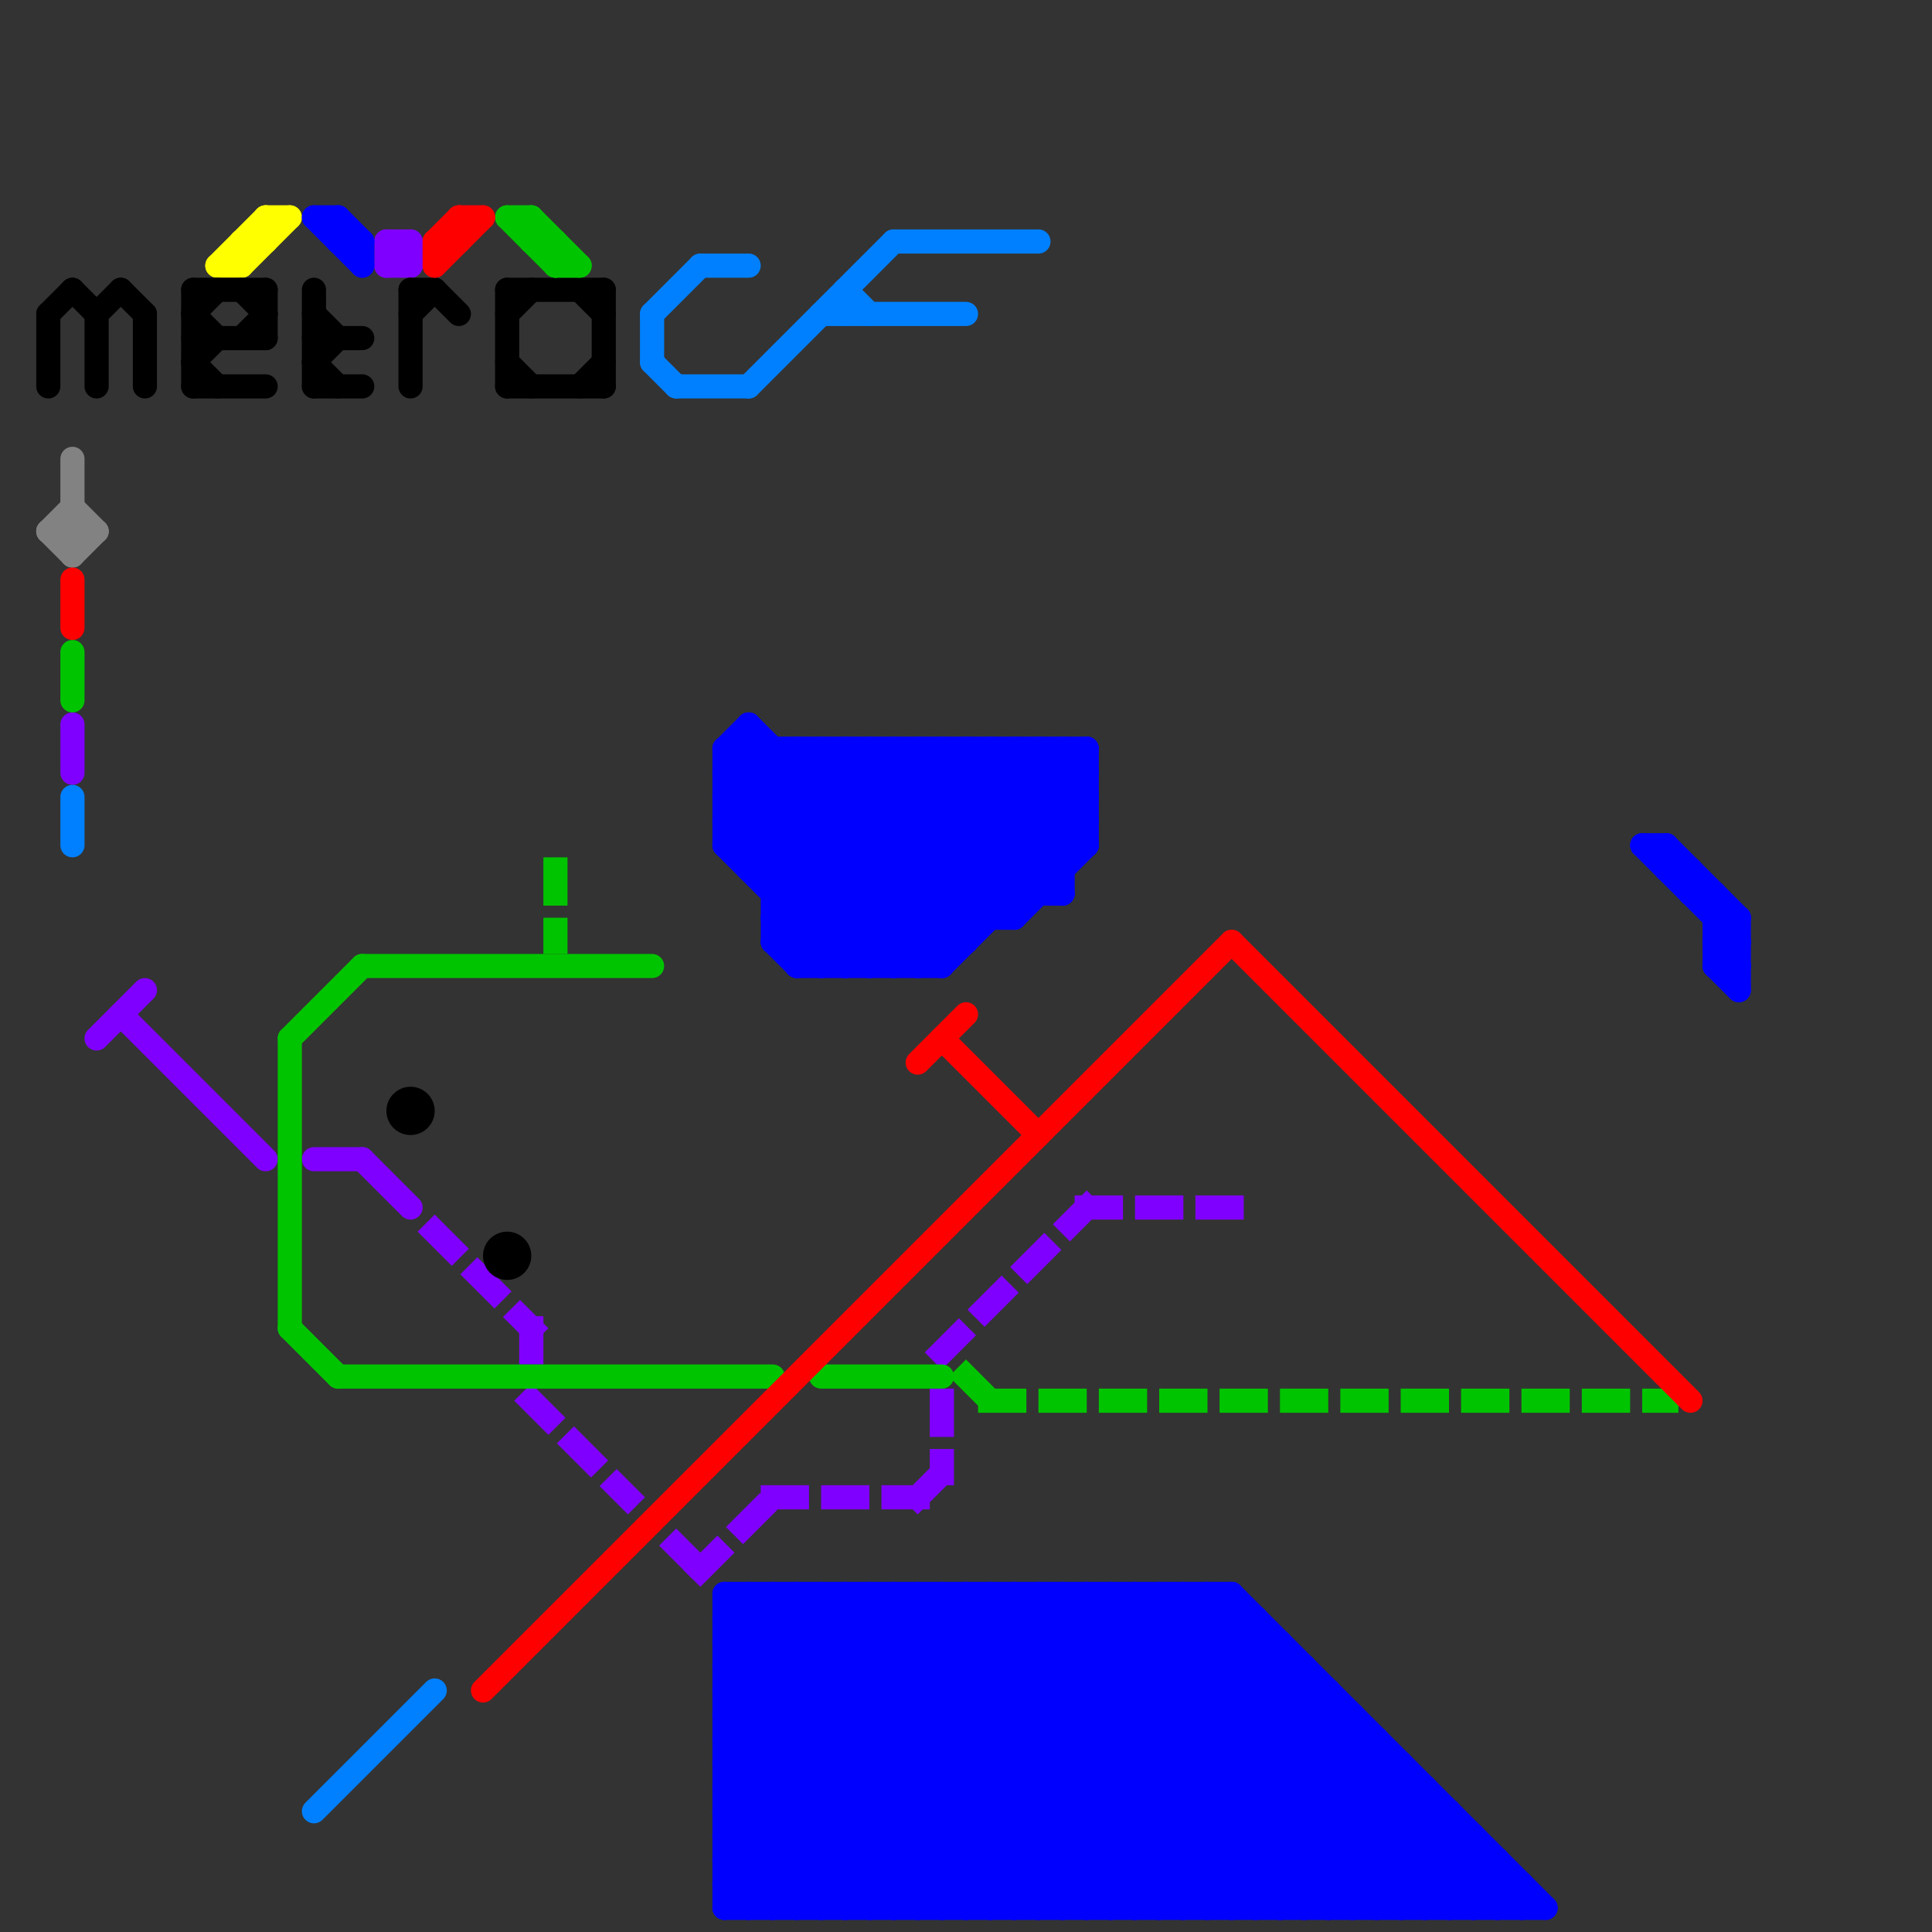 
<svg version="1.1" xmlns="http://www.w3.org/2000/svg" viewBox="0 0 80 80">
<rect x="0" y="0" width="80" height="80" fill="#333333" stroke="none"/>
<style>text { font: 1px Helvetica; font-weight: 600; white-space: pre; dominant-baseline: central; } line { stroke-width: 1; fill: none; stroke-linecap: round; stroke-linejoin: round; } .c0 { stroke: #828282 } .c1 { stroke: #8000ff } .c2 { stroke: #ffff00 } .c3 { stroke: #000000 } .c4 { stroke: #00c400 } .c5 { stroke: #0000ff } .c6 { stroke: #ff0000 } .c7 { stroke: #0080ff } .w1 { stroke-width: 1; }.l1 { stroke-dasharray: 1 1.5; stroke-linecap: square; }</style><defs><g id="wm-xf"><circle r="1.2" fill="#000"/><circle r="0.9" fill="#fff"/><circle r="0.6" fill="#000"/><circle r="0.3" fill="#fff"/></g><g id="wm"><circle r="0.6" fill="#000"/><circle r="0.3" fill="#fff"/></g></defs><line class="c0 " x1="3" y1="23" x2="4" y2="22"/><line class="c0 " x1="2" y1="22" x2="3" y2="23"/><line class="c0 " x1="3" y1="21" x2="4" y2="22"/><line class="c0 " x1="2" y1="22" x2="4" y2="22"/><line class="c0 " x1="2" y1="22" x2="3" y2="21"/><line class="c0 " x1="3" y1="19" x2="3" y2="23"/><line class="c1 " x1="13" y1="48" x2="15" y2="48"/><line class="c1 " x1="4" y1="43" x2="6" y2="41"/><line class="c1 " x1="15" y1="48" x2="17" y2="50"/><line class="c1 " x1="5" y1="42" x2="11" y2="48"/><line class="c1 " x1="16" y1="10" x2="16" y2="11"/><line class="c1 " x1="16" y1="10" x2="17" y2="11"/><line class="c1 " x1="16" y1="11" x2="17" y2="11"/><line class="c1 " x1="3" y1="30" x2="3" y2="32"/><line class="c1 " x1="16" y1="11" x2="17" y2="10"/><line class="c1 " x1="16" y1="10" x2="17" y2="10"/><line class="c1 " x1="17" y1="10" x2="17" y2="11"/><line class="c1 l1" x1="38" y1="62" x2="39" y2="61"/><line class="c1 l1" x1="39" y1="56" x2="45" y2="50"/><line class="c1 l1" x1="29" y1="65" x2="32" y2="62"/><line class="c1 l1" x1="28" y1="64" x2="29" y2="65"/><line class="c1 l1" x1="39" y1="58" x2="39" y2="61"/><line class="c1 l1" x1="22" y1="55" x2="22" y2="56"/><line class="c1 l1" x1="18" y1="51" x2="22" y2="55"/><line class="c1 l1" x1="22" y1="58" x2="26" y2="62"/><line class="c1 l1" x1="32" y1="62" x2="38" y2="62"/><line class="c1 l1" x1="45" y1="50" x2="51" y2="50"/><line class="c2 " x1="9" y1="11" x2="10" y2="11"/><line class="c2 " x1="10" y1="10" x2="10" y2="11"/><line class="c2 " x1="11" y1="9" x2="11" y2="10"/><line class="c2 " x1="9" y1="11" x2="11" y2="9"/><line class="c2 " x1="10" y1="11" x2="12" y2="9"/><line class="c2 " x1="11" y1="9" x2="12" y2="9"/><line class="c2 " x1="10" y1="10" x2="11" y2="10"/><line class="c3 " x1="13" y1="13" x2="14" y2="14"/><line class="c3 " x1="5" y1="12" x2="6" y2="13"/><line class="c3 " x1="17" y1="12" x2="17" y2="16"/><line class="c3 " x1="13" y1="14" x2="15" y2="14"/><line class="c3 " x1="24" y1="16" x2="25" y2="15"/><line class="c3 " x1="21" y1="15" x2="22" y2="16"/><line class="c3 " x1="13" y1="15" x2="14" y2="14"/><line class="c3 " x1="10" y1="12" x2="11" y2="13"/><line class="c3 " x1="4" y1="13" x2="5" y2="12"/><line class="c3 " x1="13" y1="12" x2="13" y2="16"/><line class="c3 " x1="8" y1="13" x2="9" y2="14"/><line class="c3 " x1="8" y1="15" x2="9" y2="16"/><line class="c3 " x1="4" y1="13" x2="4" y2="16"/><line class="c3 " x1="8" y1="12" x2="11" y2="12"/><line class="c3 " x1="21" y1="12" x2="25" y2="12"/><line class="c3 " x1="8" y1="14" x2="11" y2="14"/><line class="c3 " x1="8" y1="16" x2="11" y2="16"/><line class="c3 " x1="13" y1="15" x2="14" y2="16"/><line class="c3 " x1="2" y1="13" x2="3" y2="12"/><line class="c3 " x1="8" y1="12" x2="8" y2="16"/><line class="c3 " x1="11" y1="12" x2="11" y2="14"/><line class="c3 " x1="25" y1="12" x2="25" y2="16"/><line class="c3 " x1="2" y1="13" x2="2" y2="16"/><line class="c3 " x1="3" y1="12" x2="4" y2="13"/><line class="c3 " x1="10" y1="14" x2="11" y2="13"/><line class="c3 " x1="21" y1="12" x2="21" y2="16"/><line class="c3 " x1="17" y1="12" x2="18" y2="12"/><line class="c3 " x1="21" y1="13" x2="22" y2="12"/><line class="c3 " x1="24" y1="12" x2="25" y2="13"/><line class="c3 " x1="21" y1="16" x2="25" y2="16"/><line class="c3 " x1="6" y1="13" x2="6" y2="16"/><line class="c3 " x1="8" y1="13" x2="9" y2="12"/><line class="c3 " x1="18" y1="12" x2="19" y2="13"/><line class="c3 " x1="8" y1="15" x2="9" y2="14"/><line class="c3 " x1="17" y1="13" x2="18" y2="12"/><line class="c3 " x1="13" y1="16" x2="15" y2="16"/><circle cx="17" cy="46" r="1" fill="#000000" /><circle cx="21" cy="52" r="1" fill="#000000" /><line class="c4 " x1="3" y1="27" x2="3" y2="29"/><line class="c4 " x1="12" y1="43" x2="12" y2="55"/><line class="c4 " x1="12" y1="55" x2="14" y2="57"/><line class="c4 " x1="23" y1="11" x2="24" y2="11"/><line class="c4 " x1="22" y1="9" x2="24" y2="11"/><line class="c4 " x1="12" y1="43" x2="15" y2="40"/><line class="c4 " x1="21" y1="9" x2="22" y2="9"/><line class="c4 " x1="22" y1="10" x2="23" y2="10"/><line class="c4 " x1="14" y1="57" x2="32" y2="57"/><line class="c4 " x1="22" y1="9" x2="22" y2="10"/><line class="c4 " x1="23" y1="10" x2="23" y2="11"/><line class="c4 " x1="15" y1="40" x2="27" y2="40"/><line class="c4 " x1="34" y1="57" x2="39" y2="57"/><line class="c4 " x1="21" y1="9" x2="23" y2="11"/><line class="c4 l1" x1="23" y1="36" x2="23" y2="39"/><line class="c4 l1" x1="41" y1="58" x2="69" y2="58"/><line class="c4 l1" x1="40" y1="57" x2="41" y2="58"/><line class="c5 " x1="46" y1="66" x2="59" y2="79"/><line class="c5 " x1="30" y1="77" x2="32" y2="79"/><line class="c5 " x1="40" y1="66" x2="53" y2="79"/><line class="c5 " x1="30" y1="68" x2="32" y2="66"/><line class="c5 " x1="60" y1="75" x2="60" y2="79"/><line class="c5 " x1="71" y1="39" x2="72" y2="39"/><line class="c5 " x1="59" y1="74" x2="59" y2="79"/><line class="c5 " x1="32" y1="38" x2="34" y2="40"/><line class="c5 " x1="41" y1="79" x2="52" y2="68"/><line class="c5 " x1="30" y1="77" x2="62" y2="77"/><line class="c5 " x1="69" y1="35" x2="72" y2="38"/><line class="c5 " x1="52" y1="67" x2="52" y2="79"/><line class="c5 " x1="43" y1="79" x2="53" y2="69"/><line class="c5 " x1="38" y1="31" x2="44" y2="37"/><line class="c5 " x1="48" y1="66" x2="48" y2="79"/><line class="c5 " x1="32" y1="66" x2="45" y2="79"/><line class="c5 " x1="58" y1="79" x2="61" y2="76"/><line class="c5 " x1="38" y1="40" x2="45" y2="33"/><line class="c5 " x1="37" y1="40" x2="45" y2="32"/><line class="c5 " x1="39" y1="40" x2="45" y2="34"/><line class="c5 " x1="30" y1="67" x2="42" y2="79"/><line class="c5 " x1="69" y1="36" x2="70" y2="36"/><line class="c5 " x1="62" y1="77" x2="62" y2="79"/><line class="c5 " x1="42" y1="31" x2="45" y2="34"/><line class="c5 " x1="34" y1="66" x2="34" y2="79"/><line class="c5 " x1="55" y1="70" x2="55" y2="79"/><line class="c5 " x1="54" y1="69" x2="54" y2="79"/><line class="c5 " x1="30" y1="71" x2="38" y2="79"/><line class="c5 " x1="43" y1="66" x2="43" y2="79"/><line class="c5 " x1="49" y1="66" x2="49" y2="79"/><line class="c5 " x1="57" y1="79" x2="60" y2="76"/><line class="c5 " x1="71" y1="37" x2="71" y2="40"/><line class="c5 " x1="32" y1="36" x2="37" y2="31"/><line class="c5 " x1="60" y1="79" x2="62" y2="77"/><line class="c5 " x1="34" y1="66" x2="47" y2="79"/><line class="c5 " x1="30" y1="74" x2="35" y2="79"/><line class="c5 " x1="30" y1="79" x2="43" y2="66"/><line class="c5 " x1="68" y1="35" x2="69" y2="35"/><line class="c5 " x1="42" y1="66" x2="42" y2="79"/><line class="c5 " x1="42" y1="66" x2="55" y2="79"/><line class="c5 " x1="71" y1="40" x2="72" y2="39"/><line class="c5 " x1="30" y1="35" x2="35" y2="40"/><line class="c5 " x1="50" y1="79" x2="57" y2="72"/><line class="c5 " x1="57" y1="72" x2="57" y2="79"/><line class="c5 " x1="53" y1="79" x2="58" y2="74"/><line class="c5 " x1="44" y1="66" x2="57" y2="79"/><line class="c5 " x1="44" y1="66" x2="44" y2="79"/><line class="c5 " x1="35" y1="31" x2="42" y2="38"/><line class="c5 " x1="30" y1="79" x2="64" y2="79"/><line class="c5 " x1="39" y1="31" x2="39" y2="40"/><line class="c5 " x1="30" y1="71" x2="35" y2="66"/><line class="c5 " x1="52" y1="79" x2="58" y2="73"/><line class="c5 " x1="72" y1="38" x2="72" y2="41"/><line class="c5 " x1="30" y1="78" x2="63" y2="78"/><line class="c5 " x1="32" y1="37" x2="44" y2="37"/><line class="c5 " x1="46" y1="66" x2="46" y2="79"/><line class="c5 " x1="43" y1="31" x2="45" y2="33"/><line class="c5 " x1="31" y1="79" x2="44" y2="66"/><line class="c5 " x1="47" y1="79" x2="55" y2="71"/><line class="c5 " x1="40" y1="31" x2="44" y2="35"/><line class="c5 " x1="71" y1="40" x2="72" y2="41"/><line class="c5 " x1="30" y1="78" x2="31" y2="79"/><line class="c5 " x1="39" y1="66" x2="39" y2="79"/><line class="c5 " x1="69" y1="35" x2="69" y2="36"/><line class="c5 " x1="30" y1="31" x2="31" y2="30"/><line class="c5 " x1="41" y1="31" x2="41" y2="38"/><line class="c5 " x1="30" y1="66" x2="51" y2="66"/><line class="c5 " x1="37" y1="31" x2="37" y2="40"/><line class="c5 " x1="40" y1="79" x2="52" y2="67"/><line class="c5 " x1="32" y1="66" x2="32" y2="79"/><line class="c5 " x1="30" y1="70" x2="39" y2="79"/><line class="c5 " x1="44" y1="31" x2="45" y2="32"/><line class="c5 " x1="32" y1="79" x2="45" y2="66"/><line class="c5 " x1="37" y1="31" x2="43" y2="37"/><line class="c5 " x1="48" y1="66" x2="61" y2="79"/><line class="c5 " x1="47" y1="66" x2="47" y2="79"/><line class="c5 " x1="59" y1="79" x2="61" y2="77"/><line class="c5 " x1="41" y1="31" x2="45" y2="35"/><line class="c5 " x1="30" y1="73" x2="36" y2="79"/><line class="c5 " x1="42" y1="31" x2="42" y2="38"/><line class="c5 " x1="30" y1="75" x2="60" y2="75"/><line class="c5 " x1="32" y1="39" x2="33" y2="40"/><line class="c5 " x1="30" y1="74" x2="38" y2="66"/><line class="c5 " x1="33" y1="66" x2="33" y2="79"/><line class="c5 " x1="30" y1="78" x2="42" y2="66"/><line class="c5 " x1="43" y1="66" x2="56" y2="79"/><line class="c5 " x1="49" y1="66" x2="62" y2="79"/><line class="c5 " x1="13" y1="9" x2="15" y2="11"/><line class="c5 " x1="30" y1="72" x2="36" y2="66"/><line class="c5 " x1="30" y1="76" x2="40" y2="66"/><line class="c5 " x1="35" y1="66" x2="35" y2="79"/><line class="c5 " x1="31" y1="36" x2="36" y2="31"/><line class="c5 " x1="54" y1="79" x2="59" y2="74"/><line class="c5 " x1="33" y1="66" x2="46" y2="79"/><line class="c5 " x1="30" y1="68" x2="41" y2="79"/><line class="c5 " x1="30" y1="34" x2="33" y2="31"/><line class="c5 " x1="51" y1="66" x2="64" y2="79"/><line class="c5 " x1="33" y1="40" x2="39" y2="40"/><line class="c5 " x1="33" y1="31" x2="33" y2="40"/><line class="c5 " x1="32" y1="39" x2="40" y2="39"/><line class="c5 " x1="14" y1="10" x2="15" y2="10"/><line class="c5 " x1="32" y1="38" x2="39" y2="31"/><line class="c5 " x1="51" y1="66" x2="51" y2="79"/><line class="c5 " x1="49" y1="79" x2="56" y2="72"/><line class="c5 " x1="42" y1="79" x2="53" y2="68"/><line class="c5 " x1="35" y1="66" x2="48" y2="79"/><line class="c5 " x1="34" y1="79" x2="47" y2="66"/><line class="c5 " x1="30" y1="75" x2="39" y2="66"/><line class="c5 " x1="50" y1="66" x2="50" y2="79"/><line class="c5 " x1="30" y1="33" x2="32" y2="31"/><line class="c5 " x1="30" y1="75" x2="34" y2="79"/><line class="c5 " x1="36" y1="79" x2="49" y2="66"/><line class="c5 " x1="55" y1="79" x2="59" y2="75"/><line class="c5 " x1="30" y1="72" x2="57" y2="72"/><line class="c5 " x1="44" y1="79" x2="54" y2="69"/><line class="c5 " x1="30" y1="35" x2="34" y2="31"/><line class="c5 " x1="33" y1="31" x2="40" y2="38"/><line class="c5 " x1="14" y1="9" x2="15" y2="10"/><line class="c5 " x1="70" y1="36" x2="70" y2="37"/><line class="c5 " x1="48" y1="79" x2="56" y2="71"/><line class="c5 " x1="34" y1="40" x2="43" y2="31"/><line class="c5 " x1="37" y1="66" x2="37" y2="79"/><line class="c5 " x1="30" y1="74" x2="59" y2="74"/><line class="c5 " x1="71" y1="38" x2="72" y2="38"/><line class="c5 " x1="30" y1="69" x2="33" y2="66"/><line class="c5 " x1="71" y1="40" x2="72" y2="40"/><line class="c5 " x1="39" y1="66" x2="52" y2="79"/><line class="c5 " x1="47" y1="66" x2="60" y2="79"/><line class="c5 " x1="30" y1="73" x2="58" y2="73"/><line class="c5 " x1="30" y1="66" x2="30" y2="79"/><line class="c5 " x1="71" y1="39" x2="72" y2="38"/><line class="c5 " x1="36" y1="40" x2="45" y2="31"/><line class="c5 " x1="40" y1="31" x2="40" y2="39"/><line class="c5 " x1="30" y1="67" x2="31" y2="66"/><line class="c5 " x1="46" y1="79" x2="55" y2="70"/><line class="c5 " x1="37" y1="66" x2="50" y2="79"/><line class="c5 " x1="30" y1="31" x2="45" y2="31"/><line class="c5 " x1="30" y1="33" x2="45" y2="33"/><line class="c5 " x1="61" y1="79" x2="62" y2="78"/><line class="c5 " x1="36" y1="31" x2="42" y2="37"/><line class="c5 " x1="43" y1="31" x2="43" y2="37"/><line class="c5 " x1="30" y1="76" x2="33" y2="79"/><line class="c5 " x1="70" y1="37" x2="71" y2="37"/><line class="c5 " x1="45" y1="79" x2="54" y2="70"/><line class="c5 " x1="31" y1="30" x2="40" y2="39"/><line class="c5 " x1="33" y1="79" x2="46" y2="66"/><line class="c5 " x1="42" y1="38" x2="45" y2="35"/><line class="c5 " x1="63" y1="78" x2="63" y2="79"/><line class="c5 " x1="30" y1="70" x2="34" y2="66"/><line class="c5 " x1="41" y1="66" x2="41" y2="79"/><line class="c5 " x1="56" y1="71" x2="56" y2="79"/><line class="c5 " x1="58" y1="73" x2="58" y2="79"/><line class="c5 " x1="71" y1="39" x2="72" y2="40"/><line class="c5 " x1="30" y1="31" x2="30" y2="35"/><line class="c5 " x1="30" y1="35" x2="45" y2="35"/><line class="c5 " x1="35" y1="79" x2="48" y2="66"/><line class="c5 " x1="30" y1="32" x2="31" y2="31"/><line class="c5 " x1="44" y1="31" x2="44" y2="37"/><line class="c5 " x1="30" y1="70" x2="55" y2="70"/><line class="c5 " x1="41" y1="66" x2="54" y2="79"/><line class="c5 " x1="40" y1="66" x2="40" y2="79"/><line class="c5 " x1="50" y1="66" x2="63" y2="79"/><line class="c5 " x1="53" y1="68" x2="53" y2="79"/><line class="c5 " x1="32" y1="38" x2="42" y2="38"/><line class="c5 " x1="36" y1="66" x2="36" y2="79"/><line class="c5 " x1="39" y1="79" x2="51" y2="67"/><line class="c5 " x1="68" y1="35" x2="72" y2="39"/><line class="c5 " x1="30" y1="32" x2="45" y2="32"/><line class="c5 " x1="34" y1="31" x2="34" y2="40"/><line class="c5 " x1="56" y1="79" x2="60" y2="75"/><line class="c5 " x1="30" y1="31" x2="39" y2="40"/><line class="c5 " x1="30" y1="73" x2="37" y2="66"/><line class="c5 " x1="30" y1="77" x2="41" y2="66"/><line class="c5 " x1="36" y1="66" x2="49" y2="79"/><line class="c5 " x1="30" y1="34" x2="45" y2="34"/><line class="c5 " x1="36" y1="31" x2="36" y2="40"/><line class="c5 " x1="33" y1="39" x2="41" y2="31"/><line class="c5 " x1="30" y1="34" x2="36" y2="40"/><line class="c5 " x1="31" y1="31" x2="39" y2="39"/><line class="c5 " x1="15" y1="10" x2="15" y2="11"/><line class="c5 " x1="32" y1="39" x2="40" y2="31"/><line class="c5 " x1="33" y1="40" x2="42" y2="31"/><line class="c5 " x1="31" y1="36" x2="44" y2="36"/><line class="c5 " x1="37" y1="79" x2="50" y2="66"/><line class="c5 " x1="35" y1="31" x2="35" y2="40"/><line class="c5 " x1="35" y1="40" x2="44" y2="31"/><line class="c5 " x1="31" y1="35" x2="35" y2="31"/><line class="c5 " x1="45" y1="66" x2="45" y2="79"/><line class="c5 " x1="30" y1="67" x2="52" y2="67"/><line class="c5 " x1="34" y1="31" x2="41" y2="38"/><line class="c5 " x1="13" y1="9" x2="14" y2="9"/><line class="c5 " x1="30" y1="66" x2="43" y2="79"/><line class="c5 " x1="14" y1="9" x2="14" y2="10"/><line class="c5 " x1="38" y1="66" x2="38" y2="79"/><line class="c5 " x1="32" y1="37" x2="38" y2="31"/><line class="c5 " x1="30" y1="32" x2="38" y2="40"/><line class="c5 " x1="30" y1="71" x2="56" y2="71"/><line class="c5 " x1="38" y1="79" x2="51" y2="66"/><line class="c5 " x1="39" y1="31" x2="44" y2="36"/><line class="c5 " x1="45" y1="66" x2="58" y2="79"/><line class="c5 " x1="30" y1="69" x2="54" y2="69"/><line class="c5 " x1="30" y1="33" x2="37" y2="40"/><line class="c5 " x1="31" y1="30" x2="31" y2="36"/><line class="c5 " x1="31" y1="66" x2="31" y2="79"/><line class="c5 " x1="32" y1="31" x2="32" y2="39"/><line class="c5 " x1="30" y1="69" x2="40" y2="79"/><line class="c5 " x1="31" y1="66" x2="44" y2="79"/><line class="c5 " x1="30" y1="76" x2="61" y2="76"/><line class="c5 " x1="30" y1="68" x2="53" y2="68"/><line class="c5 " x1="38" y1="66" x2="51" y2="79"/><line class="c5 " x1="61" y1="76" x2="61" y2="79"/><line class="c5 " x1="62" y1="79" x2="63" y2="78"/><line class="c5 " x1="38" y1="31" x2="38" y2="40"/><line class="c5 " x1="45" y1="31" x2="45" y2="35"/><line class="c5 " x1="51" y1="79" x2="57" y2="73"/><line class="c5 " x1="30" y1="72" x2="37" y2="79"/><line class="c6 " x1="39" y1="43" x2="43" y2="47"/><line class="c6 " x1="18" y1="10" x2="19" y2="10"/><line class="c6 " x1="38" y1="44" x2="40" y2="42"/><line class="c6 " x1="51" y1="39" x2="70" y2="58"/><line class="c6 " x1="18" y1="11" x2="20" y2="9"/><line class="c6 " x1="19" y1="9" x2="19" y2="10"/><line class="c6 " x1="18" y1="10" x2="18" y2="11"/><line class="c6 " x1="3" y1="24" x2="3" y2="26"/><line class="c6 " x1="20" y1="70" x2="51" y2="39"/><line class="c6 " x1="18" y1="10" x2="19" y2="9"/><line class="c6 " x1="19" y1="9" x2="20" y2="9"/><line class="c7 " x1="13" y1="75" x2="18" y2="70"/><line class="c7 " x1="34" y1="13" x2="40" y2="13"/><line class="c7 " x1="35" y1="12" x2="35" y2="13"/><line class="c7 " x1="27" y1="13" x2="27" y2="15"/><line class="c7 " x1="27" y1="15" x2="28" y2="16"/><line class="c7 " x1="37" y1="10" x2="43" y2="10"/><line class="c7 " x1="3" y1="33" x2="3" y2="35"/><line class="c7 " x1="29" y1="11" x2="31" y2="11"/><line class="c7 " x1="27" y1="13" x2="29" y2="11"/><line class="c7 " x1="31" y1="16" x2="37" y2="10"/><line class="c7 " x1="35" y1="12" x2="36" y2="13"/><line class="c7 " x1="28" y1="16" x2="31" y2="16"/>
</svg>
